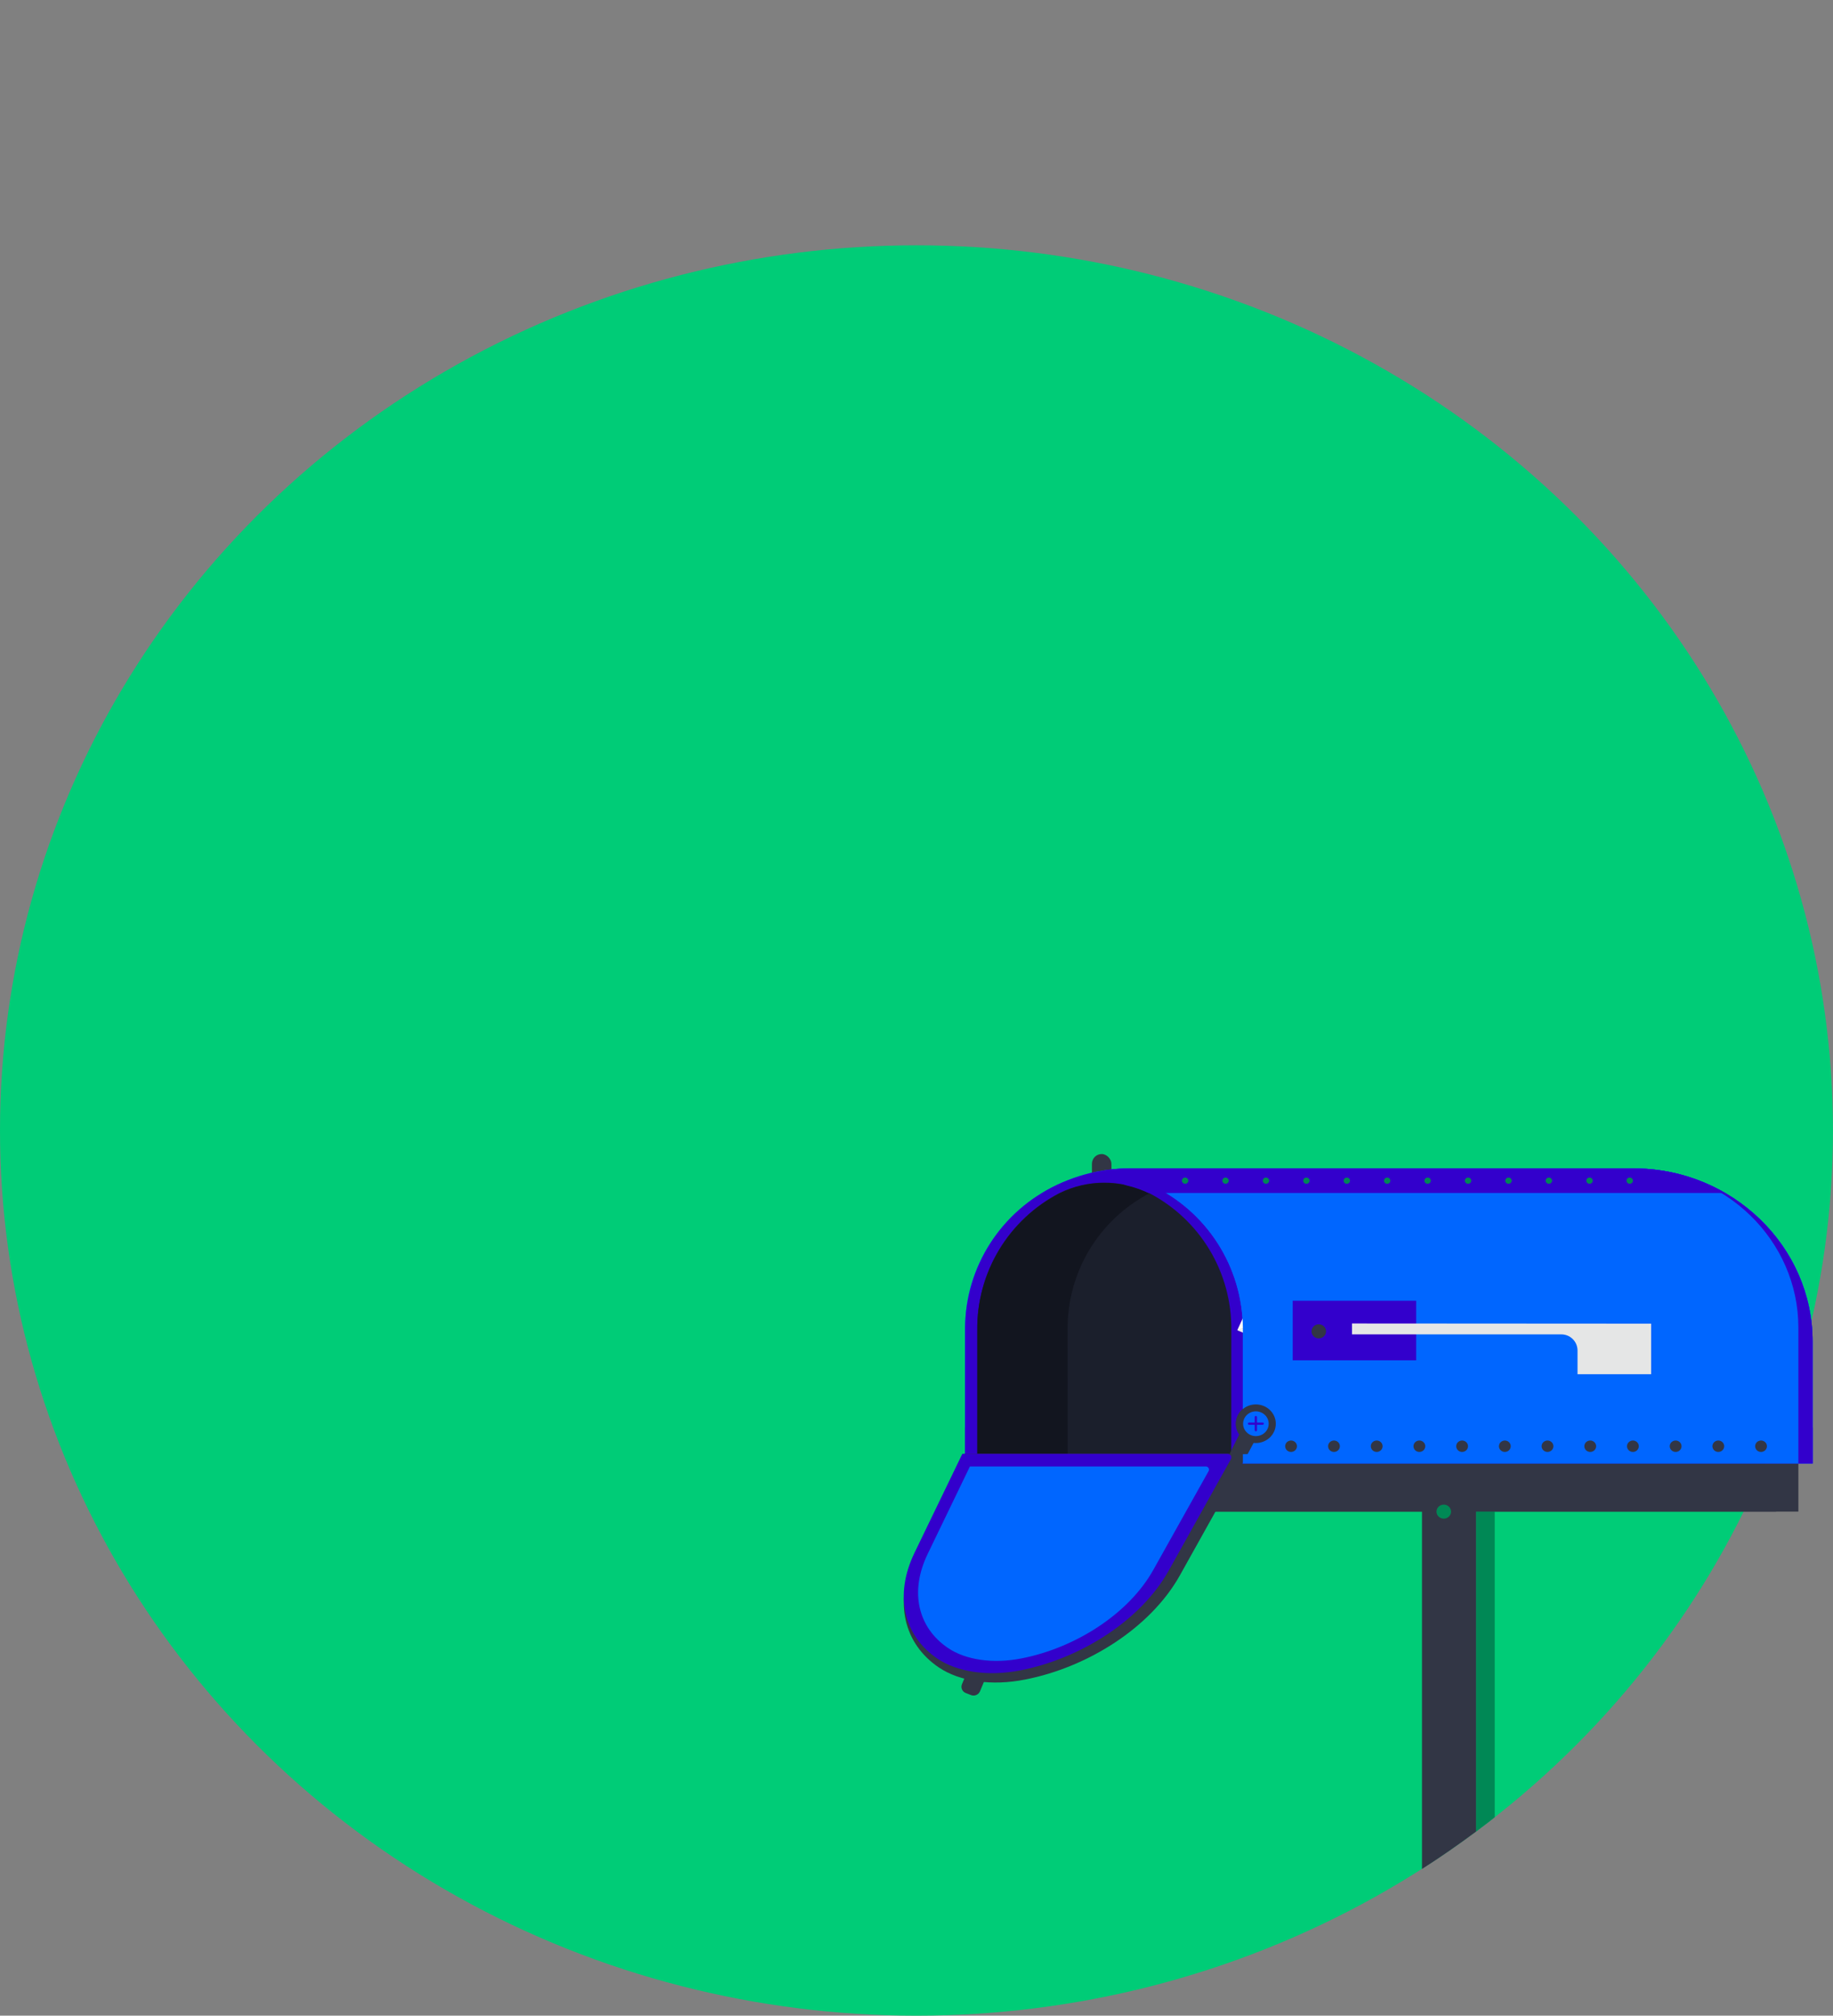 <?xml version="1.0" encoding="UTF-8" standalone="no"?>
<!-- Created with Keyshape -->
<svg xmlns="http://www.w3.org/2000/svg" xmlns:xlink="http://www.w3.org/1999/xlink" width="302.85" height="332.96" viewBox="0 0 302.85 332.96">
    <rect x="0" y="0" width="302.85" height="332.96" fill="#808080" stroke="none"/>
    <style>
@keyframes letter3_t { 0% { transform: translate(223.483px,215.71px) rotate(-360deg) scale(0.5,0.5) translate(-110.45px,-205.58px); } 12.5% { transform: translate(223.483px,215.71px) rotate(-360deg) scale(0.5,0.5) translate(-110.45px,-205.58px); } 20% { transform: translate(181.095px,211.911px) rotate(-360deg) scale(0.688,0.688) translate(-110.45px,-205.58px); } 32.5% { transform: translate(110.45px,205.58px) rotate(0deg) scale(1,1) translate(-110.45px,-205.58px); } 68.75% { transform: translate(110.45px,205.58px) rotate(0deg) scale(1,1) translate(-110.45px,-205.58px); } 81.25% { transform: translate(-42.428px,205.58px) rotate(0deg) scale(1,1) translate(-110.45px,-205.58px); } 100% { transform: translate(-42.428px,205.58px) rotate(0deg) scale(1,1) translate(-110.45px,-205.58px); } }
@keyframes a0_t { 0% { transform: translate(231.038px,221.57px); } 6.25% { transform: translate(231.038px,221.57px); } 8.75% { transform: translate(207.838px,221.944px); } 11.25% { transform: translate(184.641px,219.885px); } 16.25% { transform: translate(140.44px,206.655px); } 26.25% { transform: translate(80.03px,139.665px); } 62.5% { transform: translate(80.03px,139.665px); } 75% { transform: translate(-66.197px,139.665px); } 100% { transform: translate(-66.197px,139.665px); } }
@keyframes letter2_t { 0% { transform: rotate(-720deg) scale(0.5,0.5) translate(-80.03px,-139.665px); } 6.25% { transform: rotate(-720deg) scale(0.5,0.5) translate(-80.03px,-139.665px); } 13.75% { transform: rotate(-720deg) scale(0.688,0.688) translate(-80.03px,-139.665px); } 26.25% { transform: rotate(0deg) scale(1,1) translate(-80.03px,-139.665px); } 100% { transform: rotate(0deg) scale(1,1) translate(-80.03px,-139.665px); } }
@keyframes a1_t { 0% { transform: translate(229.723px,217.375px); } 1.25% { transform: translate(212.733px,218.267px); } 2.5% { transform: translate(195.748px,218.143px); } 5% { transform: translate(162.201px,213.845px); } 10% { transform: translate(108.376px,176.734px); } 15% { transform: translate(117.375px,112.391px); } 17.5% { transform: translate(139.593px,86.941px); } 18.75% { transform: translate(152.955px,76.49px); } 20% { transform: translate(167.407px,67.564px); } 56.25% { transform: translate(167.407px,67.564px); } 68.75% { transform: translate(-134.593px,67.564px); } 100% { transform: translate(-134.593px,67.564px); } }
@keyframes letter1_t { 0% { transform: rotate(-720deg) scale(0.3,0.3) translate(-169.525px,-65.38px); } 2.5% { transform: rotate(-720deg) scale(0.3,0.3) translate(-169.525px,-65.38px); } 5% { transform: rotate(-720deg) scale(0.4,0.4) translate(-169.525px,-65.38px); } 20% { transform: rotate(0deg) scale(1,1) translate(-169.525px,-65.38px); } 100% { transform: rotate(0deg) scale(1,1) translate(-169.525px,-65.38px); } }
    </style>
    <title>img-newsletter</title>
    <g id="background" data-name="Livello 2">
        <g id="Objects">
            <ellipse class="cls-1" rx="151.42" ry="146.22" fill="#0c7" transform="translate(0,0) translate(151.42,186.74)"/>
        </g>
    </g>
    <g id="box" data-name="Livello 2">
        <g id="Objects-5">
            <path class="cls-2" d="M160.42,280L159.56,279.66C159.423,279.608,159.298,279.529,159.192,279.428C159.086,279.328,159.001,279.207,158.942,279.072C158.884,278.938,158.852,278.794,158.85,278.647C158.848,278.501,158.875,278.356,158.93,278.22L160.67,274.05C160.73,273.914,160.816,273.791,160.922,273.687C161.029,273.583,161.154,273.501,161.292,273.444C161.43,273.388,161.577,273.359,161.726,273.358C161.874,273.357,162.022,273.385,162.16,273.44L163.02,273.78C163.157,273.832,163.282,273.911,163.388,274.012C163.494,274.112,163.579,274.233,163.638,274.368C163.696,274.502,163.728,274.646,163.73,274.793C163.732,274.939,163.705,275.084,163.65,275.22L161.91,279.39C161.85,279.526,161.764,279.649,161.658,279.753C161.551,279.857,161.426,279.939,161.288,279.996C161.15,280.052,161.003,280.081,160.854,280.082C160.706,280.083,160.558,280.055,160.42,280Z" fill="#323645"/>
            <rect class="cls-2" width="3.22" height="6.7" rx="1.61" ry="1.61" fill="#323645" transform="translate(0,0) translate(180.41,190.63)"/>
            <rect class="cls-2" width="114.74" height="7.95" fill="#323645" transform="translate(0,0) translate(182.39,241.75)"/>
            <path class="cls-3" d="M246.96,300.19L246.96,245.45L243.88,245.14L243.88,302.55L245.56,301.28L246.96,300.19Z" fill="#085"/>
            <rect class="cls-2" width="111.06" height="7.49" fill="#323645" transform="translate(0,0) translate(182.39,242.21)"/>
            <path class="cls-2" d="M234.94,245.95L234.94,308.73C238,306.78,240.94,304.73,243.88,302.55L243.88,245.95Z" fill="#323645"/>
            <path class="cls-4" d="M299.48,241.75L299.48,221.57C299.48,205.86,286.17,193,269.89,193L186.68,193C171.68,193,159.45,204.83,159.45,219.3L159.45,241.75Z" fill="#06f"/>
            <path class="cls-5" d="M285,197.06C283.859,196.399,282.676,195.813,281.459,195.307C280.241,194.8,278.992,194.375,277.718,194.032C276.445,193.69,275.15,193.432,273.843,193.259C272.536,193.086,271.219,193,269.9,193L186.68,193C185.411,192.999,184.144,193.084,182.887,193.257C181.63,193.429,180.386,193.688,179.164,194.03C177.943,194.373,176.746,194.799,175.583,195.306C174.42,195.813,173.293,196.399,172.21,197.06Z" fill="#30c"/>
            <rect class="cls-5" width="140.04" height="5.94" fill="#30c" transform="translate(0,0) translate(159.45,235.81)"/>
            <path class="cls-5" d="M269.9,193L269.9,193C284.9,193,297.13,204.83,297.13,219.3L297.13,241.75L299.48,241.75L299.48,221.57C299.48,205.86,286.17,193,269.9,193Z" fill="#30c"/>
            <path class="cls-5" d="M190.19,195.75C188.978,195.168,187.704,194.723,186.392,194.424C185.081,194.125,183.74,193.975,182.395,193.975C181.05,193.975,179.709,194.125,178.398,194.424C177.086,194.723,175.812,195.168,174.6,195.75C172.368,196.795,170.293,198.148,168.438,199.771C166.582,201.393,164.964,203.268,163.63,205.341C162.297,207.414,161.261,209.664,160.554,212.025C159.847,214.386,159.475,216.835,159.45,219.3L159.45,241.75L205.35,241.75L205.35,219.3C205.324,216.835,204.952,214.385,204.244,212.024C203.536,209.662,202.5,207.412,201.166,205.339C199.831,203.266,198.212,201.391,196.355,199.769C194.499,198.147,192.423,196.794,190.19,195.75Z" fill="#30c"/>
            <path class="cls-6" d="M203.44,219.72C203.467,217.397,203.173,215.081,202.565,212.839C201.957,210.596,201.042,208.449,199.845,206.458C198.648,204.466,197.181,202.65,195.486,201.062C193.791,199.473,191.884,198.126,189.82,197.06C188.676,196.501,187.473,196.074,186.232,195.787C184.992,195.5,183.723,195.355,182.45,195.355C181.177,195.355,179.908,195.5,178.668,195.787C177.427,196.074,176.224,196.501,175.08,197.06C173.016,198.126,171.109,199.473,169.414,201.062C167.719,202.65,166.252,204.466,165.055,206.458C163.858,208.449,162.943,210.596,162.335,212.839C161.727,215.081,161.433,217.397,161.46,219.72L161.46,241.17L162.06,241.75L203.43,241.75Z" fill="#1b1f2c"/>
            <path class="cls-7" d="M176.39,219.72C176.363,217.406,176.656,215.099,177.259,212.864C177.863,210.63,178.772,208.489,179.96,206.503C181.149,204.517,182.605,202.704,184.289,201.116C185.973,199.528,187.868,198.18,189.92,197.11L189.83,197.11C188.686,196.551,187.483,196.124,186.242,195.837C185.002,195.55,183.733,195.405,182.46,195.405C181.187,195.405,179.918,195.55,178.678,195.837C177.437,196.124,176.234,196.551,175.09,197.11C173.026,198.176,171.119,199.523,169.424,201.112C167.729,202.7,166.262,204.516,165.065,206.508C163.868,208.499,162.953,210.646,162.345,212.889C161.737,215.131,161.443,217.447,161.47,219.77L161.47,241.22L162.07,241.8L177,241.8L176.4,241.22Z" fill="#12151f"/>
            <rect class="cls-5" width="20.4" height="9.85" fill="#30c" transform="translate(0,0) translate(213.58,214.86)"/>
            <path class="cls-8" d="M223.38,218.62L223.38,220.42L257.93,220.42C258.28,220.415,258.627,220.478,258.953,220.607C259.278,220.736,259.575,220.927,259.826,221.17C260.078,221.413,260.279,221.704,260.419,222.024C260.558,222.345,260.633,222.69,260.64,223.04L260.64,227L272.8,227L272.8,218.65Z" fill="#e5e6e6"/>
            <ellipse class="cls-2" rx="1.2" ry="1.16" fill="#323645" transform="translate(0,0) translate(217.89,219.92)"/>
            <ellipse class="cls-3" rx="1.2" ry="1.16" fill="#085" transform="translate(0,0) translate(238.54,249.7)"/>
            <path class="cls-2" d="M214,238.23C214.09,238.316,214.161,238.419,214.21,238.533C214.259,238.648,214.284,238.771,214.284,238.895C214.284,239.019,214.259,239.142,214.21,239.257C214.161,239.371,214.09,239.474,214,239.56C213.908,239.648,213.8,239.717,213.682,239.765C213.563,239.812,213.437,239.836,213.31,239.836C213.183,239.836,213.057,239.812,212.938,239.765C212.82,239.717,212.712,239.648,212.62,239.56C212.53,239.474,212.459,239.371,212.41,239.257C212.361,239.142,212.336,239.019,212.336,238.895C212.336,238.771,212.361,238.648,212.41,238.533C212.459,238.419,212.53,238.316,212.62,238.23C212.712,238.142,212.82,238.073,212.938,238.025C213.057,237.978,213.183,237.954,213.31,237.954C213.437,237.954,213.563,237.978,213.682,238.025C213.8,238.073,213.908,238.142,214,238.23Z" fill="#323645"/>
            <path class="cls-2" d="M221.09,238.23C221.18,238.316,221.251,238.419,221.3,238.533C221.349,238.648,221.374,238.771,221.374,238.895C221.374,239.019,221.349,239.142,221.3,239.257C221.251,239.371,221.18,239.474,221.09,239.56C220.998,239.648,220.89,239.717,220.772,239.765C220.653,239.812,220.527,239.836,220.4,239.836C220.273,239.836,220.147,239.812,220.028,239.765C219.91,239.717,219.802,239.648,219.71,239.56C219.62,239.474,219.549,239.371,219.5,239.257C219.451,239.142,219.426,239.019,219.426,238.895C219.426,238.771,219.451,238.648,219.5,238.533C219.549,238.419,219.62,238.316,219.71,238.23C219.802,238.142,219.91,238.073,220.028,238.025C220.147,237.978,220.273,237.954,220.4,237.954C220.527,237.954,220.653,237.978,220.772,238.025C220.89,238.073,220.998,238.142,221.09,238.23Z" fill="#323645"/>
            <path class="cls-2" d="M228.15,238.23C228.24,238.316,228.311,238.419,228.36,238.533C228.409,238.648,228.434,238.771,228.434,238.895C228.434,239.019,228.409,239.142,228.36,239.257C228.311,239.371,228.24,239.474,228.15,239.56C228.058,239.648,227.95,239.717,227.832,239.765C227.713,239.812,227.587,239.836,227.46,239.836C227.333,239.836,227.207,239.812,227.088,239.765C226.97,239.717,226.862,239.648,226.77,239.56C226.68,239.474,226.609,239.371,226.56,239.257C226.511,239.142,226.486,239.019,226.486,238.895C226.486,238.771,226.511,238.648,226.56,238.533C226.609,238.419,226.68,238.316,226.77,238.23C226.862,238.142,226.97,238.073,227.088,238.025C227.207,237.978,227.333,237.954,227.46,237.954C227.587,237.954,227.713,237.978,227.832,238.025C227.95,238.073,228.058,238.142,228.15,238.23Z" fill="#323645"/>
            <path class="cls-2" d="M235.2,238.23C235.29,238.316,235.361,238.419,235.41,238.533C235.459,238.648,235.484,238.771,235.484,238.895C235.484,239.019,235.459,239.142,235.41,239.257C235.361,239.371,235.29,239.474,235.2,239.56C235.108,239.648,235,239.717,234.882,239.765C234.763,239.812,234.637,239.836,234.51,239.836C234.383,239.836,234.257,239.812,234.138,239.765C234.02,239.717,233.912,239.648,233.82,239.56C233.73,239.474,233.659,239.371,233.61,239.257C233.561,239.142,233.536,239.019,233.536,238.895C233.536,238.771,233.561,238.648,233.61,238.533C233.659,238.419,233.73,238.316,233.82,238.23C233.912,238.142,234.02,238.073,234.138,238.025C234.257,237.978,234.383,237.954,234.51,237.954C234.637,237.954,234.763,237.978,234.882,238.025C235,238.073,235.108,238.142,235.2,238.23Z" fill="#323645"/>
            <path class="cls-2" d="M242.26,238.23C242.35,238.316,242.421,238.419,242.47,238.533C242.519,238.648,242.544,238.771,242.544,238.895C242.544,239.019,242.519,239.142,242.47,239.257C242.421,239.371,242.35,239.474,242.26,239.56C242.168,239.648,242.06,239.717,241.942,239.765C241.823,239.812,241.697,239.836,241.57,239.836C241.443,239.836,241.317,239.812,241.198,239.765C241.08,239.717,240.972,239.648,240.88,239.56C240.79,239.474,240.719,239.371,240.67,239.257C240.621,239.142,240.596,239.019,240.596,238.895C240.596,238.771,240.621,238.648,240.67,238.533C240.719,238.419,240.79,238.316,240.88,238.23C240.972,238.142,241.08,238.073,241.198,238.025C241.317,237.978,241.443,237.954,241.57,237.954C241.697,237.954,241.823,237.978,241.942,238.025C242.06,238.073,242.168,238.142,242.26,238.23Z" fill="#323645"/>
            <path class="cls-2" d="M249.32,238.23C249.41,238.316,249.481,238.419,249.53,238.533C249.579,238.648,249.604,238.771,249.604,238.895C249.604,239.019,249.579,239.142,249.53,239.257C249.481,239.371,249.41,239.474,249.32,239.56C249.228,239.648,249.12,239.717,249.002,239.765C248.883,239.812,248.757,239.836,248.63,239.836C248.503,239.836,248.377,239.812,248.258,239.765C248.14,239.717,248.032,239.648,247.94,239.56C247.85,239.474,247.779,239.371,247.73,239.257C247.681,239.142,247.656,239.019,247.656,238.895C247.656,238.771,247.681,238.648,247.73,238.533C247.779,238.419,247.85,238.316,247.94,238.23C248.032,238.142,248.14,238.073,248.258,238.025C248.377,237.978,248.503,237.954,248.63,237.954C248.757,237.954,248.883,237.978,249.002,238.025C249.12,238.073,249.228,238.142,249.32,238.23Z" fill="#323645"/>
            <path class="cls-2" d="M256.37,238.23C256.46,238.316,256.531,238.419,256.58,238.533C256.629,238.648,256.654,238.771,256.654,238.895C256.654,239.019,256.629,239.142,256.58,239.257C256.531,239.371,256.46,239.474,256.37,239.56C256.278,239.648,256.17,239.717,256.052,239.765C255.933,239.812,255.807,239.836,255.68,239.836C255.553,239.836,255.427,239.812,255.308,239.765C255.19,239.717,255.082,239.648,254.99,239.56C254.9,239.474,254.829,239.371,254.78,239.257C254.731,239.142,254.706,239.019,254.706,238.895C254.706,238.771,254.731,238.648,254.78,238.533C254.829,238.419,254.9,238.316,254.99,238.23C255.082,238.142,255.19,238.073,255.308,238.025C255.427,237.978,255.553,237.954,255.68,237.954C255.807,237.954,255.933,237.978,256.052,238.025C256.17,238.073,256.278,238.142,256.37,238.23Z" fill="#323645"/>
            <path class="cls-2" d="M263.43,238.23C263.52,238.316,263.591,238.419,263.64,238.533C263.689,238.648,263.714,238.771,263.714,238.895C263.714,239.019,263.689,239.142,263.64,239.257C263.591,239.371,263.52,239.474,263.43,239.56C263.338,239.648,263.23,239.717,263.112,239.765C262.993,239.812,262.867,239.836,262.74,239.836C262.613,239.836,262.487,239.812,262.368,239.765C262.25,239.717,262.142,239.648,262.05,239.56C261.96,239.474,261.889,239.371,261.84,239.257C261.791,239.142,261.766,239.019,261.766,238.895C261.766,238.771,261.791,238.648,261.84,238.533C261.889,238.419,261.96,238.316,262.05,238.23C262.142,238.142,262.25,238.073,262.368,238.025C262.487,237.978,262.613,237.954,262.74,237.954C262.867,237.954,262.993,237.978,263.112,238.025C263.23,238.073,263.338,238.142,263.43,238.23Z" fill="#323645"/>
            <path class="cls-2" d="M270.48,238.23C270.57,238.316,270.641,238.419,270.69,238.533C270.739,238.648,270.764,238.771,270.764,238.895C270.764,239.019,270.739,239.142,270.69,239.257C270.641,239.371,270.57,239.474,270.48,239.56C270.388,239.648,270.28,239.717,270.162,239.765C270.043,239.812,269.917,239.836,269.79,239.836C269.663,239.836,269.537,239.812,269.418,239.765C269.3,239.717,269.192,239.648,269.1,239.56C269.01,239.474,268.939,239.371,268.89,239.257C268.841,239.142,268.816,239.019,268.816,238.895C268.816,238.771,268.841,238.648,268.89,238.533C268.939,238.419,269.01,238.316,269.1,238.23C269.192,238.142,269.3,238.073,269.418,238.025C269.537,237.978,269.663,237.954,269.79,237.954C269.917,237.954,270.043,237.978,270.162,238.025C270.28,238.073,270.388,238.142,270.48,238.23Z" fill="#323645"/>
            <path class="cls-2" d="M277.54,238.23C277.63,238.316,277.701,238.419,277.75,238.533C277.799,238.648,277.824,238.771,277.824,238.895C277.824,239.019,277.799,239.142,277.75,239.257C277.701,239.371,277.63,239.474,277.54,239.56C277.448,239.648,277.34,239.717,277.222,239.765C277.103,239.812,276.977,239.836,276.85,239.836C276.723,239.836,276.597,239.812,276.478,239.765C276.36,239.717,276.252,239.648,276.16,239.56C276.07,239.474,275.999,239.371,275.95,239.257C275.901,239.142,275.876,239.019,275.876,238.895C275.876,238.771,275.901,238.648,275.95,238.533C275.999,238.419,276.07,238.316,276.16,238.23C276.252,238.142,276.36,238.073,276.478,238.025C276.597,237.978,276.723,237.954,276.85,237.954C276.977,237.954,277.103,237.978,277.222,238.025C277.34,238.073,277.448,238.142,277.54,238.23Z" fill="#323645"/>
            <path class="cls-2" d="M284.59,238.23C284.68,238.316,284.751,238.419,284.8,238.533C284.849,238.648,284.874,238.771,284.874,238.895C284.874,239.019,284.849,239.142,284.8,239.257C284.751,239.371,284.68,239.474,284.59,239.56C284.498,239.648,284.39,239.717,284.272,239.765C284.153,239.812,284.027,239.836,283.9,239.836C283.773,239.836,283.647,239.812,283.528,239.765C283.41,239.717,283.302,239.648,283.21,239.56C283.12,239.474,283.049,239.371,283,239.257C282.951,239.142,282.926,239.019,282.926,238.895C282.926,238.771,282.951,238.648,283,238.533C283.049,238.419,283.12,238.316,283.21,238.23C283.302,238.142,283.41,238.073,283.528,238.025C283.647,237.978,283.773,237.954,283.9,237.954C284.027,237.954,284.153,237.978,284.272,238.025C284.39,238.073,284.498,238.142,284.59,238.23Z" fill="#323645"/>
            <path class="cls-2" d="M291.65,238.23C291.74,238.316,291.811,238.419,291.86,238.533C291.909,238.648,291.934,238.771,291.934,238.895C291.934,239.019,291.909,239.142,291.86,239.257C291.811,239.371,291.74,239.474,291.65,239.56C291.558,239.648,291.45,239.717,291.332,239.765C291.213,239.812,291.087,239.836,290.96,239.836C290.833,239.836,290.707,239.812,290.588,239.765C290.47,239.717,290.362,239.648,290.27,239.56C290.18,239.474,290.109,239.371,290.06,239.257C290.011,239.142,289.986,239.019,289.986,238.895C289.986,238.771,290.011,238.648,290.06,238.533C290.109,238.419,290.18,238.316,290.27,238.23C290.362,238.142,290.47,238.073,290.588,238.025C290.707,237.978,290.833,237.954,290.96,237.954C291.087,237.954,291.213,237.978,291.332,238.025C291.45,238.073,291.558,238.142,291.65,238.23Z" fill="#323645"/>
            <path class="cls-3" d="M196.18,194.67C196.228,194.717,196.267,194.773,196.293,194.834C196.319,194.896,196.333,194.963,196.333,195.03C196.333,195.097,196.319,195.164,196.293,195.226C196.267,195.287,196.228,195.343,196.18,195.39C196.13,195.438,196.071,195.476,196.007,195.502C195.943,195.528,195.874,195.541,195.805,195.541C195.736,195.541,195.667,195.528,195.603,195.502C195.539,195.476,195.48,195.438,195.43,195.39C195.382,195.343,195.343,195.287,195.317,195.226C195.291,195.164,195.277,195.097,195.277,195.03C195.277,194.963,195.291,194.896,195.317,194.834C195.343,194.773,195.382,194.717,195.43,194.67C195.48,194.622,195.539,194.584,195.603,194.558C195.667,194.532,195.736,194.519,195.805,194.519C195.874,194.519,195.943,194.532,196.007,194.558C196.071,194.584,196.13,194.622,196.18,194.67Z" fill="#085"/>
            <path class="cls-3" d="M202.86,194.67C202.908,194.717,202.947,194.773,202.973,194.834C202.999,194.896,203.013,194.963,203.013,195.03C203.013,195.097,202.999,195.164,202.973,195.226C202.947,195.287,202.908,195.343,202.86,195.39C202.81,195.438,202.751,195.476,202.687,195.502C202.623,195.528,202.554,195.541,202.485,195.541C202.416,195.541,202.347,195.528,202.283,195.502C202.219,195.476,202.16,195.438,202.11,195.39C202.062,195.343,202.023,195.287,201.997,195.226C201.971,195.164,201.957,195.097,201.957,195.03C201.957,194.963,201.971,194.896,201.997,194.834C202.023,194.773,202.062,194.717,202.11,194.67C202.16,194.622,202.219,194.584,202.283,194.558C202.347,194.532,202.416,194.519,202.485,194.519C202.554,194.519,202.623,194.532,202.687,194.558C202.751,194.584,202.81,194.622,202.86,194.67Z" fill="#085"/>
            <path class="cls-3" d="M209.54,194.67C209.588,194.717,209.627,194.773,209.653,194.834C209.679,194.896,209.693,194.963,209.693,195.03C209.693,195.097,209.679,195.164,209.653,195.226C209.627,195.287,209.588,195.343,209.54,195.39C209.49,195.438,209.431,195.476,209.367,195.502C209.303,195.528,209.234,195.541,209.165,195.541C209.096,195.541,209.027,195.528,208.963,195.502C208.899,195.476,208.84,195.438,208.79,195.39C208.742,195.343,208.703,195.287,208.677,195.226C208.651,195.164,208.637,195.097,208.637,195.03C208.637,194.963,208.651,194.896,208.677,194.834C208.703,194.773,208.742,194.717,208.79,194.67C208.84,194.622,208.899,194.584,208.963,194.558C209.027,194.532,209.096,194.519,209.165,194.519C209.234,194.519,209.303,194.532,209.367,194.558C209.431,194.584,209.49,194.622,209.54,194.67Z" fill="#085"/>
            <path class="cls-3" d="M216.22,194.67C216.268,194.717,216.307,194.773,216.333,194.834C216.359,194.896,216.373,194.963,216.373,195.03C216.373,195.097,216.359,195.164,216.333,195.226C216.307,195.287,216.268,195.343,216.22,195.39C216.17,195.438,216.111,195.476,216.047,195.502C215.983,195.528,215.914,195.541,215.845,195.541C215.776,195.541,215.707,195.528,215.643,195.502C215.579,195.476,215.52,195.438,215.47,195.39C215.422,195.343,215.383,195.287,215.357,195.226C215.331,195.164,215.317,195.097,215.317,195.03C215.317,194.963,215.331,194.896,215.357,194.834C215.383,194.773,215.422,194.717,215.47,194.67C215.52,194.622,215.579,194.584,215.643,194.558C215.707,194.532,215.776,194.519,215.845,194.519C215.914,194.519,215.983,194.532,216.047,194.558C216.111,194.584,216.17,194.622,216.22,194.67Z" fill="#085"/>
            <path class="cls-3" d="M222.9,194.67C222.948,194.717,222.987,194.773,223.013,194.834C223.039,194.896,223.053,194.963,223.053,195.03C223.053,195.097,223.039,195.164,223.013,195.226C222.987,195.287,222.948,195.343,222.9,195.39C222.85,195.438,222.791,195.476,222.727,195.502C222.663,195.528,222.594,195.541,222.525,195.541C222.456,195.541,222.387,195.528,222.323,195.502C222.259,195.476,222.2,195.438,222.15,195.39C222.102,195.343,222.063,195.287,222.037,195.226C222.011,195.164,221.997,195.097,221.997,195.03C221.997,194.963,222.011,194.896,222.037,194.834C222.063,194.773,222.102,194.717,222.15,194.67C222.2,194.622,222.259,194.584,222.323,194.558C222.387,194.532,222.456,194.519,222.525,194.519C222.594,194.519,222.663,194.532,222.727,194.558C222.791,194.584,222.85,194.622,222.9,194.67Z" fill="#085"/>
            <path class="cls-3" d="M229.57,194.67C229.618,194.717,229.657,194.773,229.683,194.834C229.709,194.896,229.723,194.963,229.723,195.03C229.723,195.097,229.709,195.164,229.683,195.226C229.657,195.287,229.618,195.343,229.57,195.39C229.52,195.438,229.461,195.476,229.397,195.502C229.333,195.528,229.264,195.541,229.195,195.541C229.126,195.541,229.057,195.528,228.993,195.502C228.929,195.476,228.87,195.438,228.82,195.39C228.772,195.343,228.733,195.287,228.707,195.226C228.681,195.164,228.667,195.097,228.667,195.03C228.667,194.963,228.681,194.896,228.707,194.834C228.733,194.773,228.772,194.717,228.82,194.67C228.87,194.622,228.929,194.584,228.993,194.558C229.057,194.532,229.126,194.519,229.195,194.519C229.264,194.519,229.333,194.532,229.397,194.558C229.461,194.584,229.52,194.622,229.57,194.67Z" fill="#085"/>
            <path class="cls-3" d="M236.25,194.67C236.298,194.717,236.337,194.773,236.363,194.834C236.389,194.896,236.403,194.963,236.403,195.03C236.403,195.097,236.389,195.164,236.363,195.226C236.337,195.287,236.298,195.343,236.25,195.39C236.2,195.438,236.141,195.476,236.077,195.502C236.013,195.528,235.944,195.541,235.875,195.541C235.806,195.541,235.737,195.528,235.673,195.502C235.609,195.476,235.55,195.438,235.5,195.39C235.452,195.343,235.413,195.287,235.387,195.226C235.361,195.164,235.347,195.097,235.347,195.03C235.347,194.963,235.361,194.896,235.387,194.834C235.413,194.773,235.452,194.717,235.5,194.67C235.55,194.622,235.609,194.584,235.673,194.558C235.737,194.532,235.806,194.519,235.875,194.519C235.944,194.519,236.013,194.532,236.077,194.558C236.141,194.584,236.2,194.622,236.25,194.67Z" fill="#085"/>
            <path class="cls-3" d="M242.93,194.67C242.978,194.717,243.017,194.773,243.043,194.834C243.069,194.896,243.083,194.963,243.083,195.03C243.083,195.097,243.069,195.164,243.043,195.226C243.017,195.287,242.978,195.343,242.93,195.39C242.88,195.438,242.821,195.476,242.757,195.502C242.693,195.528,242.624,195.541,242.555,195.541C242.486,195.541,242.417,195.528,242.353,195.502C242.289,195.476,242.23,195.438,242.18,195.39C242.132,195.343,242.093,195.287,242.067,195.226C242.041,195.164,242.027,195.097,242.027,195.03C242.027,194.963,242.041,194.896,242.067,194.834C242.093,194.773,242.132,194.717,242.18,194.67C242.23,194.622,242.289,194.584,242.353,194.558C242.417,194.532,242.486,194.519,242.555,194.519C242.624,194.519,242.693,194.532,242.757,194.558C242.821,194.584,242.88,194.622,242.93,194.67Z" fill="#085"/>
            <path class="cls-3" d="M249.61,194.67C249.658,194.717,249.697,194.773,249.723,194.834C249.749,194.896,249.763,194.963,249.763,195.03C249.763,195.097,249.749,195.164,249.723,195.226C249.697,195.287,249.658,195.343,249.61,195.39C249.56,195.438,249.501,195.476,249.437,195.502C249.373,195.528,249.304,195.541,249.235,195.541C249.166,195.541,249.097,195.528,249.033,195.502C248.969,195.476,248.91,195.438,248.86,195.39C248.812,195.343,248.773,195.287,248.747,195.226C248.721,195.164,248.707,195.097,248.707,195.03C248.707,194.963,248.721,194.896,248.747,194.834C248.773,194.773,248.812,194.717,248.86,194.67C248.91,194.622,248.969,194.584,249.033,194.558C249.097,194.532,249.166,194.519,249.235,194.519C249.304,194.519,249.373,194.532,249.437,194.558C249.501,194.584,249.56,194.622,249.61,194.67Z" fill="#085"/>
            <path class="cls-3" d="M256.28,194.67C256.328,194.717,256.367,194.773,256.393,194.834C256.419,194.896,256.433,194.963,256.433,195.03C256.433,195.097,256.419,195.164,256.393,195.226C256.367,195.287,256.328,195.343,256.28,195.39C256.23,195.438,256.171,195.476,256.107,195.502C256.043,195.528,255.974,195.541,255.905,195.541C255.836,195.541,255.767,195.528,255.703,195.502C255.639,195.476,255.58,195.438,255.53,195.39C255.482,195.343,255.443,195.287,255.417,195.226C255.391,195.164,255.377,195.097,255.377,195.03C255.377,194.963,255.391,194.896,255.417,194.834C255.443,194.773,255.482,194.717,255.53,194.67C255.58,194.622,255.639,194.584,255.703,194.558C255.767,194.532,255.836,194.519,255.905,194.519C255.974,194.519,256.043,194.532,256.107,194.558C256.171,194.584,256.23,194.622,256.28,194.67Z" fill="#085"/>
            <path class="cls-3" d="M263,194.67C263.048,194.717,263.087,194.773,263.113,194.834C263.139,194.896,263.153,194.963,263.153,195.03C263.153,195.097,263.139,195.164,263.113,195.226C263.087,195.287,263.048,195.343,263,195.39C262.95,195.438,262.891,195.476,262.827,195.502C262.763,195.528,262.694,195.541,262.625,195.541C262.556,195.541,262.487,195.528,262.423,195.502C262.359,195.476,262.3,195.438,262.25,195.39C262.202,195.343,262.163,195.287,262.137,195.226C262.111,195.164,262.097,195.097,262.097,195.03C262.097,194.963,262.111,194.896,262.137,194.834C262.163,194.773,262.202,194.717,262.25,194.67C262.3,194.622,262.359,194.584,262.423,194.558C262.487,194.532,262.556,194.519,262.625,194.519C262.694,194.519,262.763,194.532,262.827,194.558C262.891,194.584,262.95,194.622,263,194.67Z" fill="#085"/>
            <path class="cls-3" d="M269.64,194.67C269.688,194.717,269.727,194.773,269.753,194.834C269.779,194.896,269.793,194.963,269.793,195.03C269.793,195.097,269.779,195.164,269.753,195.226C269.727,195.287,269.688,195.343,269.64,195.39C269.59,195.438,269.531,195.476,269.467,195.502C269.403,195.528,269.334,195.541,269.265,195.541C269.196,195.541,269.127,195.528,269.063,195.502C268.999,195.476,268.94,195.438,268.89,195.39C268.842,195.343,268.803,195.287,268.777,195.226C268.751,195.164,268.737,195.097,268.737,195.03C268.737,194.963,268.751,194.896,268.777,194.834C268.803,194.773,268.842,194.717,268.89,194.67C268.94,194.622,268.999,194.584,269.063,194.558C269.127,194.532,269.196,194.519,269.265,194.519C269.334,194.519,269.403,194.532,269.467,194.558C269.531,194.584,269.59,194.622,269.64,194.67Z" fill="#085"/>
            <path class="cls-2" d="M151.18,257.2C147.6,264.63,149.36,271.54,155.1,275.43C158.52,277.75,163.85,278.55,169.4,277.43C179.65,275.43,190.09,268.91,194.95,260.21L206.15,240.15L159.38,240.15Z" fill="#323645"/>
            <path class="cls-5" d="M151.1,256.49C147.66,263.61,149.36,270.24,154.86,273.97C158.14,276.2,163.26,276.97,168.59,275.92C178.43,274,188.45,267.75,193.11,259.42L203.39,241C203.436,240.907,203.457,240.803,203.45,240.7C203.443,240.596,203.409,240.496,203.351,240.41C203.293,240.324,203.214,240.254,203.12,240.209C203.027,240.163,202.924,240.143,202.82,240.15L159,240.15Z" fill="#30c"/>
            <path class="cls-4" d="M153.27,256.69C150.22,263.01,151.72,268.9,156.61,272.21C159.53,274.21,164.07,274.87,168.8,273.94C177.54,272.23,186.44,266.69,190.57,259.29L199.69,243C199.734,242.917,199.754,242.824,199.749,242.73C199.744,242.636,199.714,242.546,199.662,242.468C199.609,242.39,199.537,242.328,199.452,242.288C199.367,242.247,199.273,242.231,199.18,242.24L160.25,242.24Z" fill="#06f"/>
            <ellipse class="cls-2" rx="3.3" ry="3.19" fill="#323645" transform="translate(0,0) translate(207.49,235.18)"/>
            <path class="cls-2" d="M203.13,240.26L204.9,236.68L208.01,236.68L206.14,240.19L203.13,240.26Z" fill="#323645"/>
            <path class="cls-4" d="M209,233.74C209.194,233.927,209.348,234.15,209.453,234.398C209.558,234.645,209.612,234.911,209.612,235.18C209.612,235.449,209.558,235.715,209.453,235.962C209.348,236.21,209.194,236.433,209,236.62C208.801,236.813,208.566,236.965,208.309,237.069C208.052,237.172,207.777,237.226,207.5,237.226C207.223,237.226,206.948,237.172,206.691,237.069C206.434,236.965,206.199,236.813,206,236.62C205.806,236.433,205.652,236.21,205.547,235.962C205.442,235.715,205.388,235.449,205.388,235.18C205.388,234.911,205.442,234.645,205.547,234.398C205.652,234.15,205.806,233.927,206,233.74C206.199,233.547,206.434,233.395,206.691,233.291C206.948,233.188,207.223,233.134,207.5,233.134C207.777,233.134,208.052,233.188,208.309,233.291C208.566,233.395,208.801,233.547,209,233.74Z" fill="#06f"/>
            <rect class="cls-5" width="0.37" height="2.54" rx="0.19" ry="0.19" fill="#30c" transform="translate(0,0) translate(207.31,233.89)"/>
            <path fill="#30c" d="M0,0.18C0,0.081,0.081,0,0.18,0L0.18,0C0.279,0,0.36,0.081,0.36,0.18L0.36,2.45C0.36,2.549,0.279,2.63,0.18,2.63L0.18,2.63C0.081,2.63,0,2.549,0,2.45" transform="translate(442.66,27.67) rotate(90) translate(207.32,233.85)"/>
        </g>
    </g>
    <g id="letter3" data-name="Livello 2" transform="translate(223.483,215.71) rotate(-360) scale(0.5,0.5) translate(-110.45,-205.58)" style="animation: 8s linear infinite both letter3_t;">
        <g id="Objects-4">
            <path class="cls-9" d="M143.19,228.29L74.98,235.01L82.46,176.15L145.92,198.02L143.19,228.29Z" fill="#fcfcfc"/>
            <path class="cls-10" d="M123.5,194.35L74.98,235.01L143.19,228.29L123.5,194.35Z" fill="#efefef"/>
            <path class="cls-11" d="M145.45,197.85L82.46,176.15L121.2,218.85L145.45,197.85Z" opacity="0.2" fill="#070707"/>
            <path class="cls-8" d="M145.45,197.85L82.46,176.15L121.39,214.91L145.45,197.85Z" fill="#e5e6e6"/>
            <path class="cls-11" d="M110.41,206.96L74.98,235.01L109.56,206.02L110.41,206.96Z" opacity="0.2" fill="#070707"/>
            <path class="cls-11" d="M131.5,209.9L143.19,228.29L132.15,209.35L131.5,209.9Z" opacity="0.2" fill="#070707"/>
        </g>
    </g>
    <g transform="translate(231.038,221.57)" style="animation: 8s linear infinite both a0_t;">
        <g id="letter2" data-name="Livello 2" transform="translate(0,0) rotate(-720) scale(0.5,0.5) translate(-80.03,-139.665)" style="animation: 8s linear infinite both letter2_t;">
            <g id="Objects-3">
                <path class="cls-9" d="M132.67,164.04L34.33,173.48L27.39,105.85L128.04,115.28L132.67,164.04Z" fill="#fcfcfc"/>
                <path class="cls-10" d="M85.75,116.94L34.33,173.48L132.67,164.04L85.75,116.94Z" fill="#efefef"/>
                <path class="cls-11" d="M127,115.19L27.39,105.85L89.52,151.74L127,115.19Z" opacity="0.2" fill="#070707"/>
                <path class="cls-8" d="M127,115.19L27.39,105.85L88.63,146.25L127,115.19Z" fill="#e5e6e6"/>
                <path class="cls-11" d="M69.79,137.17L34.33,173.48L68.33,136.09L69.79,137.17Z" opacity="0.2" fill="#070707"/>
                <path class="cls-11" d="M104.14,137.43L132.67,164.04L105.12,136.49L104.14,137.43Z" opacity="0.2" fill="#070707"/>
            </g>
        </g>
    </g>
    <g transform="translate(229.723,217.375)" style="animation: 8s linear infinite both a1_t;">
        <g id="letter1" data-name="Livello 2" transform="translate(0,0) rotate(-720) scale(0.3,0.3) translate(-169.525,-65.38)" style="animation: 8s linear infinite both letter1_t;">
            <g id="Objects-2">
                <path class="cls-9" d="M220.38,130.76L85.23,73.19L118.67,0L253.82,57.58L220.38,130.76Z" fill="#fcfcfc"/>
                <path class="cls-10" d="M181.95,35.66L85.23,73.19L220.38,130.76L181.95,35.66Z" fill="#efefef"/>
                <path class="cls-11" d="M251.89,56.75L118.67,0L161.97,80.7L251.89,56.75Z" opacity="0.2" fill="#070707"/>
                <path class="cls-8" d="M251.89,56.75L118.67,0L164.72,73.37L251.89,56.75Z" fill="#e5e6e6"/>
                <path class="cls-11" d="M146.48,51.83L85.23,73.19L145.41,49.83L146.48,51.83Z" opacity="0.2" fill="#070707"/>
                <path class="cls-11" d="M194.04,72.09L220.38,130.76L196.3,71.51L194.04,72.09Z" opacity="0.2" fill="#070707"/>
                <path class="cls-5" d="M185,57.13C184.375,57.417,183.735,57.669,183.083,57.885C182.431,58.102,181.767,58.282,181.094,58.424C180.422,58.567,179.742,58.673,179.058,58.741C178.374,58.808,177.687,58.838,177,58.83C170.48,58.83,165.53,54.98,165.53,47.83C165.53,41.05,169.94,36.27,177,36.27C183.71,36.27,188.32,40.68,188.32,46.94C188.32,50.72,186.32,53.35,182.95,53.35C182.575,53.386,182.196,53.36,181.829,53.273C181.461,53.187,181.111,53.041,180.791,52.842C180.47,52.643,180.185,52.393,179.945,52.102C179.705,51.811,179.514,51.483,179.38,51.13C179.172,51.393,178.936,51.632,178.675,51.842C178.414,52.052,178.13,52.232,177.829,52.379C177.528,52.525,177.211,52.638,176.885,52.714C176.559,52.79,176.225,52.829,175.89,52.83C173.17,52.83,171.06,50.31,171.06,47.16C171.033,46.442,171.149,45.726,171.402,45.053C171.654,44.38,172.037,43.764,172.529,43.24C173.021,42.716,173.612,42.296,174.268,42.002C174.924,41.709,175.632,41.548,176.35,41.53C177,41.53,178.65,41.72,178.88,41.72L180.57,41.72L180.57,49.39C180.585,49.694,180.657,49.993,180.783,50.27C180.909,50.548,181.086,50.799,181.305,51.011C181.524,51.222,181.781,51.391,182.063,51.507C182.344,51.623,182.645,51.685,182.95,51.69C185.17,51.69,186.29,49.47,186.29,46.91C186.29,41.76,182.57,38.02,177.05,38.02C171.18,38.02,167.61,42.13,167.61,47.72C167.61,53.5,171.18,57.02,177.39,57.02C177.999,57.031,178.608,57.005,179.214,56.943C179.82,56.88,180.421,56.782,181.015,56.648C181.609,56.515,182.195,56.346,182.769,56.142C183.343,55.938,183.904,55.7,184.45,55.43ZM178.67,43.61C178.489,43.581,178.307,43.556,178.125,43.534C177.943,43.512,177.761,43.493,177.578,43.477C177.396,43.461,177.213,43.449,177.03,43.439C176.847,43.429,176.663,43.423,176.48,43.42C176,43.407,175.523,43.495,175.079,43.68C174.636,43.864,174.236,44.14,173.907,44.489C173.577,44.838,173.325,45.253,173.167,45.706C173.009,46.16,172.949,46.642,172.99,47.12C172.99,48.64,173.64,51.01,175.83,51.01C176.11,51.002,176.388,50.953,176.654,50.866C176.921,50.778,177.173,50.652,177.404,50.492C177.634,50.333,177.84,50.14,178.016,49.922C178.191,49.703,178.334,49.46,178.44,49.2C178.468,49.155,178.494,49.109,178.518,49.061C178.542,49.014,178.564,48.965,178.583,48.916C178.603,48.867,178.619,48.816,178.634,48.765C178.648,48.714,178.66,48.662,178.67,48.61Z" fill="#30c"/>
            </g>
        </g>
    </g>
    <g>
        <path class="cls-4" d="M299.48,221.57L299.48,241.75L205.35,241.75L205.35,219.3C205.324,216.835,204.952,214.385,204.244,212.024C203.536,209.662,202.5,207.412,201.166,205.339C199.831,203.266,198.212,201.391,196.355,199.769C194.499,198.147,192.423,196.794,190.19,195.75C188.978,195.168,187.704,194.723,186.392,194.424C185.081,194.125,182.062,193,186.68,193L269.89,193C286.17,193,299.48,205.86,299.48,221.57Z" fill="#06f" fill-rule="evenodd"/>
        <path class="cls-5" d="M281.459,195.307C282.676,195.813,283.859,196.399,285,197.06L189.727,197.06C188.614,196.525,187.446,196.115,186.242,195.837C185.002,195.55,181.63,193.429,182.887,193.257C184.144,193.084,185.411,192.999,186.68,193L269.9,193C271.219,193,272.536,193.086,273.843,193.259C275.15,193.432,276.445,193.69,277.718,194.032C278.992,194.375,280.241,194.8,281.459,195.307Z" fill="#30c" fill-rule="evenodd"/>
        <path class="cls-5" d="M269.9,193L269.9,193C284.9,193,297.13,204.83,297.13,219.3L297.13,241.75L299.48,241.75L299.48,221.57C299.48,205.86,286.17,193,269.9,193Z" fill="#30c"/>
        <rect class="cls-5" width="20.4" height="9.85" fill="#30c" transform="translate(0,0) translate(213.58,214.86)"/>
        <path class="cls-8" d="M223.38,218.62L223.38,220.42L257.93,220.42C258.28,220.415,258.627,220.478,258.953,220.607C259.278,220.736,259.575,220.927,259.826,221.17C260.078,221.413,260.279,221.704,260.419,222.024C260.558,222.345,260.633,222.69,260.64,223.04L260.64,227L272.8,227L272.8,218.65Z" fill="#e5e6e6"/>
        <ellipse class="cls-2" rx="1.2" ry="1.16" fill="#323645" transform="translate(0,0) translate(217.89,219.92)"/>
        <path class="cls-2" d="M214,238.23C214.09,238.316,214.161,238.419,214.21,238.533C214.259,238.648,214.284,238.771,214.284,238.895C214.284,239.019,214.259,239.142,214.21,239.257C214.161,239.371,214.09,239.474,214,239.56C213.908,239.648,213.8,239.717,213.682,239.765C213.563,239.812,213.437,239.836,213.31,239.836C213.183,239.836,213.057,239.812,212.938,239.765C212.82,239.717,212.712,239.648,212.62,239.56C212.53,239.474,212.459,239.371,212.41,239.257C212.361,239.142,212.336,239.019,212.336,238.895C212.336,238.771,212.361,238.648,212.41,238.533C212.459,238.419,212.53,238.316,212.62,238.23C212.712,238.142,212.82,238.073,212.938,238.025C213.057,237.978,213.183,237.954,213.31,237.954C213.437,237.954,213.563,237.978,213.682,238.025C213.8,238.073,213.908,238.142,214,238.23Z" fill="#323645"/>
        <path class="cls-2" d="M221.09,238.23C221.18,238.316,221.251,238.419,221.3,238.533C221.349,238.648,221.374,238.771,221.374,238.895C221.374,239.019,221.349,239.142,221.3,239.257C221.251,239.371,221.18,239.474,221.09,239.56C220.998,239.648,220.89,239.717,220.772,239.765C220.653,239.812,220.527,239.836,220.4,239.836C220.273,239.836,220.147,239.812,220.028,239.765C219.91,239.717,219.802,239.648,219.71,239.56C219.62,239.474,219.549,239.371,219.5,239.257C219.451,239.142,219.426,239.019,219.426,238.895C219.426,238.771,219.451,238.648,219.5,238.533C219.549,238.419,219.62,238.316,219.71,238.23C219.802,238.142,219.91,238.073,220.028,238.025C220.147,237.978,220.273,237.954,220.4,237.954C220.527,237.954,220.653,237.978,220.772,238.025C220.89,238.073,220.998,238.142,221.09,238.23Z" fill="#323645"/>
        <path class="cls-2" d="M228.15,238.23C228.24,238.316,228.311,238.419,228.36,238.533C228.409,238.648,228.434,238.771,228.434,238.895C228.434,239.019,228.409,239.142,228.36,239.257C228.311,239.371,228.24,239.474,228.15,239.56C228.058,239.648,227.95,239.717,227.832,239.765C227.713,239.812,227.587,239.836,227.46,239.836C227.333,239.836,227.207,239.812,227.088,239.765C226.97,239.717,226.862,239.648,226.77,239.56C226.68,239.474,226.609,239.371,226.56,239.257C226.511,239.142,226.486,239.019,226.486,238.895C226.486,238.771,226.511,238.648,226.56,238.533C226.609,238.419,226.68,238.316,226.77,238.23C226.862,238.142,226.97,238.073,227.088,238.025C227.207,237.978,227.333,237.954,227.46,237.954C227.587,237.954,227.713,237.978,227.832,238.025C227.95,238.073,228.058,238.142,228.15,238.23Z" fill="#323645"/>
        <path class="cls-2" d="M235.2,238.23C235.29,238.316,235.361,238.419,235.41,238.533C235.459,238.648,235.484,238.771,235.484,238.895C235.484,239.019,235.459,239.142,235.41,239.257C235.361,239.371,235.29,239.474,235.2,239.56C235.108,239.648,235,239.717,234.882,239.765C234.763,239.812,234.637,239.836,234.51,239.836C234.383,239.836,234.257,239.812,234.138,239.765C234.02,239.717,233.912,239.648,233.82,239.56C233.73,239.474,233.659,239.371,233.61,239.257C233.561,239.142,233.536,239.019,233.536,238.895C233.536,238.771,233.561,238.648,233.61,238.533C233.659,238.419,233.73,238.316,233.82,238.23C233.912,238.142,234.02,238.073,234.138,238.025C234.257,237.978,234.383,237.954,234.51,237.954C234.637,237.954,234.763,237.978,234.882,238.025C235,238.073,235.108,238.142,235.2,238.23Z" fill="#323645"/>
        <path class="cls-2" d="M242.26,238.23C242.35,238.316,242.421,238.419,242.47,238.533C242.519,238.648,242.544,238.771,242.544,238.895C242.544,239.019,242.519,239.142,242.47,239.257C242.421,239.371,242.35,239.474,242.26,239.56C242.168,239.648,242.06,239.717,241.942,239.765C241.823,239.812,241.697,239.836,241.57,239.836C241.443,239.836,241.317,239.812,241.198,239.765C241.08,239.717,240.972,239.648,240.88,239.56C240.79,239.474,240.719,239.371,240.67,239.257C240.621,239.142,240.596,239.019,240.596,238.895C240.596,238.771,240.621,238.648,240.67,238.533C240.719,238.419,240.79,238.316,240.88,238.23C240.972,238.142,241.08,238.073,241.198,238.025C241.317,237.978,241.443,237.954,241.57,237.954C241.697,237.954,241.823,237.978,241.942,238.025C242.06,238.073,242.168,238.142,242.26,238.23Z" fill="#323645"/>
        <path class="cls-2" d="M249.32,238.23C249.41,238.316,249.481,238.419,249.53,238.533C249.579,238.648,249.604,238.771,249.604,238.895C249.604,239.019,249.579,239.142,249.53,239.257C249.481,239.371,249.41,239.474,249.32,239.56C249.228,239.648,249.12,239.717,249.002,239.765C248.883,239.812,248.757,239.836,248.63,239.836C248.503,239.836,248.377,239.812,248.258,239.765C248.14,239.717,248.032,239.648,247.94,239.56C247.85,239.474,247.779,239.371,247.73,239.257C247.681,239.142,247.656,239.019,247.656,238.895C247.656,238.771,247.681,238.648,247.73,238.533C247.779,238.419,247.85,238.316,247.94,238.23C248.032,238.142,248.14,238.073,248.258,238.025C248.377,237.978,248.503,237.954,248.63,237.954C248.757,237.954,248.883,237.978,249.002,238.025C249.12,238.073,249.228,238.142,249.32,238.23Z" fill="#323645"/>
        <path class="cls-2" d="M256.37,238.23C256.46,238.316,256.531,238.419,256.58,238.533C256.629,238.648,256.654,238.771,256.654,238.895C256.654,239.019,256.629,239.142,256.58,239.257C256.531,239.371,256.46,239.474,256.37,239.56C256.278,239.648,256.17,239.717,256.052,239.765C255.933,239.812,255.807,239.836,255.68,239.836C255.553,239.836,255.427,239.812,255.308,239.765C255.19,239.717,255.082,239.648,254.99,239.56C254.9,239.474,254.829,239.371,254.78,239.257C254.731,239.142,254.706,239.019,254.706,238.895C254.706,238.771,254.731,238.648,254.78,238.533C254.829,238.419,254.9,238.316,254.99,238.23C255.082,238.142,255.19,238.073,255.308,238.025C255.427,237.978,255.553,237.954,255.68,237.954C255.807,237.954,255.933,237.978,256.052,238.025C256.17,238.073,256.278,238.142,256.37,238.23Z" fill="#323645"/>
        <path class="cls-2" d="M263.43,238.23C263.52,238.316,263.591,238.419,263.64,238.533C263.689,238.648,263.714,238.771,263.714,238.895C263.714,239.019,263.689,239.142,263.64,239.257C263.591,239.371,263.52,239.474,263.43,239.56C263.338,239.648,263.23,239.717,263.112,239.765C262.993,239.812,262.867,239.836,262.74,239.836C262.613,239.836,262.487,239.812,262.368,239.765C262.25,239.717,262.142,239.648,262.05,239.56C261.96,239.474,261.889,239.371,261.84,239.257C261.791,239.142,261.766,239.019,261.766,238.895C261.766,238.771,261.791,238.648,261.84,238.533C261.889,238.419,261.96,238.316,262.05,238.23C262.142,238.142,262.25,238.073,262.368,238.025C262.487,237.978,262.613,237.954,262.74,237.954C262.867,237.954,262.993,237.978,263.112,238.025C263.23,238.073,263.338,238.142,263.43,238.23Z" fill="#323645"/>
        <path class="cls-2" d="M270.48,238.23C270.57,238.316,270.641,238.419,270.69,238.533C270.739,238.648,270.764,238.771,270.764,238.895C270.764,239.019,270.739,239.142,270.69,239.257C270.641,239.371,270.57,239.474,270.48,239.56C270.388,239.648,270.28,239.717,270.162,239.765C270.043,239.812,269.917,239.836,269.79,239.836C269.663,239.836,269.537,239.812,269.418,239.765C269.3,239.717,269.192,239.648,269.1,239.56C269.01,239.474,268.939,239.371,268.89,239.257C268.841,239.142,268.816,239.019,268.816,238.895C268.816,238.771,268.841,238.648,268.89,238.533C268.939,238.419,269.01,238.316,269.1,238.23C269.192,238.142,269.3,238.073,269.418,238.025C269.537,237.978,269.663,237.954,269.79,237.954C269.917,237.954,270.043,237.978,270.162,238.025C270.28,238.073,270.388,238.142,270.48,238.23Z" fill="#323645"/>
        <path class="cls-2" d="M277.54,238.23C277.63,238.316,277.701,238.419,277.75,238.533C277.799,238.648,277.824,238.771,277.824,238.895C277.824,239.019,277.799,239.142,277.75,239.257C277.701,239.371,277.63,239.474,277.54,239.56C277.448,239.648,277.34,239.717,277.222,239.765C277.103,239.812,276.977,239.836,276.85,239.836C276.723,239.836,276.597,239.812,276.478,239.765C276.36,239.717,276.252,239.648,276.16,239.56C276.07,239.474,275.999,239.371,275.95,239.257C275.901,239.142,275.876,239.019,275.876,238.895C275.876,238.771,275.901,238.648,275.95,238.533C275.999,238.419,276.07,238.316,276.16,238.23C276.252,238.142,276.36,238.073,276.478,238.025C276.597,237.978,276.723,237.954,276.85,237.954C276.977,237.954,277.103,237.978,277.222,238.025C277.34,238.073,277.448,238.142,277.54,238.23Z" fill="#323645"/>
        <path class="cls-2" d="M284.59,238.23C284.68,238.316,284.751,238.419,284.8,238.533C284.849,238.648,284.874,238.771,284.874,238.895C284.874,239.019,284.849,239.142,284.8,239.257C284.751,239.371,284.68,239.474,284.59,239.56C284.498,239.648,284.39,239.717,284.272,239.765C284.153,239.812,284.027,239.836,283.9,239.836C283.773,239.836,283.647,239.812,283.528,239.765C283.41,239.717,283.302,239.648,283.21,239.56C283.12,239.474,283.049,239.371,283,239.257C282.951,239.142,282.926,239.019,282.926,238.895C282.926,238.771,282.951,238.648,283,238.533C283.049,238.419,283.12,238.316,283.21,238.23C283.302,238.142,283.41,238.073,283.528,238.025C283.647,237.978,283.773,237.954,283.9,237.954C284.027,237.954,284.153,237.978,284.272,238.025C284.39,238.073,284.498,238.142,284.59,238.23Z" fill="#323645"/>
        <path class="cls-2" d="M291.65,238.23C291.74,238.316,291.811,238.419,291.86,238.533C291.909,238.648,291.934,238.771,291.934,238.895C291.934,239.019,291.909,239.142,291.86,239.257C291.811,239.371,291.74,239.474,291.65,239.56C291.558,239.648,291.45,239.717,291.332,239.765C291.213,239.812,291.087,239.836,290.96,239.836C290.833,239.836,290.707,239.812,290.588,239.765C290.47,239.717,290.362,239.648,290.27,239.56C290.18,239.474,290.109,239.371,290.06,239.257C290.011,239.142,289.986,239.019,289.986,238.895C289.986,238.771,290.011,238.648,290.06,238.533C290.109,238.419,290.18,238.316,290.27,238.23C290.362,238.142,290.47,238.073,290.588,238.025C290.707,237.978,290.833,237.954,290.96,237.954C291.087,237.954,291.213,237.978,291.332,238.025C291.45,238.073,291.558,238.142,291.65,238.23Z" fill="#323645"/>
        <path class="cls-3" d="M196.18,194.67C196.228,194.717,196.267,194.773,196.293,194.834C196.319,194.896,196.333,194.963,196.333,195.03C196.333,195.097,196.319,195.164,196.293,195.226C196.267,195.287,196.228,195.343,196.18,195.39C196.13,195.438,196.071,195.476,196.007,195.502C195.943,195.528,195.874,195.541,195.805,195.541C195.736,195.541,195.667,195.528,195.603,195.502C195.539,195.476,195.48,195.438,195.43,195.39C195.382,195.343,195.343,195.287,195.317,195.226C195.291,195.164,195.277,195.097,195.277,195.03C195.277,194.963,195.291,194.896,195.317,194.834C195.343,194.773,195.382,194.717,195.43,194.67C195.48,194.622,195.539,194.584,195.603,194.558C195.667,194.532,195.736,194.519,195.805,194.519C195.874,194.519,195.943,194.532,196.007,194.558C196.071,194.584,196.13,194.622,196.18,194.67Z" fill="#085"/>
        <path class="cls-3" d="M202.86,194.67C202.908,194.717,202.947,194.773,202.973,194.834C202.999,194.896,203.013,194.963,203.013,195.03C203.013,195.097,202.999,195.164,202.973,195.226C202.947,195.287,202.908,195.343,202.86,195.39C202.81,195.438,202.751,195.476,202.687,195.502C202.623,195.528,202.554,195.541,202.485,195.541C202.416,195.541,202.347,195.528,202.283,195.502C202.219,195.476,202.16,195.438,202.11,195.39C202.062,195.343,202.023,195.287,201.997,195.226C201.971,195.164,201.957,195.097,201.957,195.03C201.957,194.963,201.971,194.896,201.997,194.834C202.023,194.773,202.062,194.717,202.11,194.67C202.16,194.622,202.219,194.584,202.283,194.558C202.347,194.532,202.416,194.519,202.485,194.519C202.554,194.519,202.623,194.532,202.687,194.558C202.751,194.584,202.81,194.622,202.86,194.67Z" fill="#085"/>
        <path class="cls-3" d="M209.54,194.67C209.588,194.717,209.627,194.773,209.653,194.834C209.679,194.896,209.693,194.963,209.693,195.03C209.693,195.097,209.679,195.164,209.653,195.226C209.627,195.287,209.588,195.343,209.54,195.39C209.49,195.438,209.431,195.476,209.367,195.502C209.303,195.528,209.234,195.541,209.165,195.541C209.096,195.541,209.027,195.528,208.963,195.502C208.899,195.476,208.84,195.438,208.79,195.39C208.742,195.343,208.703,195.287,208.677,195.226C208.651,195.164,208.637,195.097,208.637,195.03C208.637,194.963,208.651,194.896,208.677,194.834C208.703,194.773,208.742,194.717,208.79,194.67C208.84,194.622,208.899,194.584,208.963,194.558C209.027,194.532,209.096,194.519,209.165,194.519C209.234,194.519,209.303,194.532,209.367,194.558C209.431,194.584,209.49,194.622,209.54,194.67Z" fill="#085"/>
        <path class="cls-3" d="M216.22,194.67C216.268,194.717,216.307,194.773,216.333,194.834C216.359,194.896,216.373,194.963,216.373,195.03C216.373,195.097,216.359,195.164,216.333,195.226C216.307,195.287,216.268,195.343,216.22,195.39C216.17,195.438,216.111,195.476,216.047,195.502C215.983,195.528,215.914,195.541,215.845,195.541C215.776,195.541,215.707,195.528,215.643,195.502C215.579,195.476,215.52,195.438,215.47,195.39C215.422,195.343,215.383,195.287,215.357,195.226C215.331,195.164,215.317,195.097,215.317,195.03C215.317,194.963,215.331,194.896,215.357,194.834C215.383,194.773,215.422,194.717,215.47,194.67C215.52,194.622,215.579,194.584,215.643,194.558C215.707,194.532,215.776,194.519,215.845,194.519C215.914,194.519,215.983,194.532,216.047,194.558C216.111,194.584,216.17,194.622,216.22,194.67Z" fill="#085"/>
        <path class="cls-3" d="M222.9,194.67C222.948,194.717,222.987,194.773,223.013,194.834C223.039,194.896,223.053,194.963,223.053,195.03C223.053,195.097,223.039,195.164,223.013,195.226C222.987,195.287,222.948,195.343,222.9,195.39C222.85,195.438,222.791,195.476,222.727,195.502C222.663,195.528,222.594,195.541,222.525,195.541C222.456,195.541,222.387,195.528,222.323,195.502C222.259,195.476,222.2,195.438,222.15,195.39C222.102,195.343,222.063,195.287,222.037,195.226C222.011,195.164,221.997,195.097,221.997,195.03C221.997,194.963,222.011,194.896,222.037,194.834C222.063,194.773,222.102,194.717,222.15,194.67C222.2,194.622,222.259,194.584,222.323,194.558C222.387,194.532,222.456,194.519,222.525,194.519C222.594,194.519,222.663,194.532,222.727,194.558C222.791,194.584,222.85,194.622,222.9,194.67Z" fill="#085"/>
        <path class="cls-3" d="M229.57,194.67C229.618,194.717,229.657,194.773,229.683,194.834C229.709,194.896,229.723,194.963,229.723,195.03C229.723,195.097,229.709,195.164,229.683,195.226C229.657,195.287,229.618,195.343,229.57,195.39C229.52,195.438,229.461,195.476,229.397,195.502C229.333,195.528,229.264,195.541,229.195,195.541C229.126,195.541,229.057,195.528,228.993,195.502C228.929,195.476,228.87,195.438,228.82,195.39C228.772,195.343,228.733,195.287,228.707,195.226C228.681,195.164,228.667,195.097,228.667,195.03C228.667,194.963,228.681,194.896,228.707,194.834C228.733,194.773,228.772,194.717,228.82,194.67C228.87,194.622,228.929,194.584,228.993,194.558C229.057,194.532,229.126,194.519,229.195,194.519C229.264,194.519,229.333,194.532,229.397,194.558C229.461,194.584,229.52,194.622,229.57,194.67Z" fill="#085"/>
        <path class="cls-3" d="M236.25,194.67C236.298,194.717,236.337,194.773,236.363,194.834C236.389,194.896,236.403,194.963,236.403,195.03C236.403,195.097,236.389,195.164,236.363,195.226C236.337,195.287,236.298,195.343,236.25,195.39C236.2,195.438,236.141,195.476,236.077,195.502C236.013,195.528,235.944,195.541,235.875,195.541C235.806,195.541,235.737,195.528,235.673,195.502C235.609,195.476,235.55,195.438,235.5,195.39C235.452,195.343,235.413,195.287,235.387,195.226C235.361,195.164,235.347,195.097,235.347,195.03C235.347,194.963,235.361,194.896,235.387,194.834C235.413,194.773,235.452,194.717,235.5,194.67C235.55,194.622,235.609,194.584,235.673,194.558C235.737,194.532,235.806,194.519,235.875,194.519C235.944,194.519,236.013,194.532,236.077,194.558C236.141,194.584,236.2,194.622,236.25,194.67Z" fill="#085"/>
        <path class="cls-3" d="M242.93,194.67C242.978,194.717,243.017,194.773,243.043,194.834C243.069,194.896,243.083,194.963,243.083,195.03C243.083,195.097,243.069,195.164,243.043,195.226C243.017,195.287,242.978,195.343,242.93,195.39C242.88,195.438,242.821,195.476,242.757,195.502C242.693,195.528,242.624,195.541,242.555,195.541C242.486,195.541,242.417,195.528,242.353,195.502C242.289,195.476,242.23,195.438,242.18,195.39C242.132,195.343,242.093,195.287,242.067,195.226C242.041,195.164,242.027,195.097,242.027,195.03C242.027,194.963,242.041,194.896,242.067,194.834C242.093,194.773,242.132,194.717,242.18,194.67C242.23,194.622,242.289,194.584,242.353,194.558C242.417,194.532,242.486,194.519,242.555,194.519C242.624,194.519,242.693,194.532,242.757,194.558C242.821,194.584,242.88,194.622,242.93,194.67Z" fill="#085"/>
        <path class="cls-3" d="M249.61,194.67C249.658,194.717,249.697,194.773,249.723,194.834C249.749,194.896,249.763,194.963,249.763,195.03C249.763,195.097,249.749,195.164,249.723,195.226C249.697,195.287,249.658,195.343,249.61,195.39C249.56,195.438,249.501,195.476,249.437,195.502C249.373,195.528,249.304,195.541,249.235,195.541C249.166,195.541,249.097,195.528,249.033,195.502C248.969,195.476,248.91,195.438,248.86,195.39C248.812,195.343,248.773,195.287,248.747,195.226C248.721,195.164,248.707,195.097,248.707,195.03C248.707,194.963,248.721,194.896,248.747,194.834C248.773,194.773,248.812,194.717,248.86,194.67C248.91,194.622,248.969,194.584,249.033,194.558C249.097,194.532,249.166,194.519,249.235,194.519C249.304,194.519,249.373,194.532,249.437,194.558C249.501,194.584,249.56,194.622,249.61,194.67Z" fill="#085"/>
        <path class="cls-3" d="M256.28,194.67C256.328,194.717,256.367,194.773,256.393,194.834C256.419,194.896,256.433,194.963,256.433,195.03C256.433,195.097,256.419,195.164,256.393,195.226C256.367,195.287,256.328,195.343,256.28,195.39C256.23,195.438,256.171,195.476,256.107,195.502C256.043,195.528,255.974,195.541,255.905,195.541C255.836,195.541,255.767,195.528,255.703,195.502C255.639,195.476,255.58,195.438,255.53,195.39C255.482,195.343,255.443,195.287,255.417,195.226C255.391,195.164,255.377,195.097,255.377,195.03C255.377,194.963,255.391,194.896,255.417,194.834C255.443,194.773,255.482,194.717,255.53,194.67C255.58,194.622,255.639,194.584,255.703,194.558C255.767,194.532,255.836,194.519,255.905,194.519C255.974,194.519,256.043,194.532,256.107,194.558C256.171,194.584,256.23,194.622,256.28,194.67Z" fill="#085"/>
        <path class="cls-3" d="M263,194.67C263.048,194.717,263.087,194.773,263.113,194.834C263.139,194.896,263.153,194.963,263.153,195.03C263.153,195.097,263.139,195.164,263.113,195.226C263.087,195.287,263.048,195.343,263,195.39C262.95,195.438,262.891,195.476,262.827,195.502C262.763,195.528,262.694,195.541,262.625,195.541C262.556,195.541,262.487,195.528,262.423,195.502C262.359,195.476,262.3,195.438,262.25,195.39C262.202,195.343,262.163,195.287,262.137,195.226C262.111,195.164,262.097,195.097,262.097,195.03C262.097,194.963,262.111,194.896,262.137,194.834C262.163,194.773,262.202,194.717,262.25,194.67C262.3,194.622,262.359,194.584,262.423,194.558C262.487,194.532,262.556,194.519,262.625,194.519C262.694,194.519,262.763,194.532,262.827,194.558C262.891,194.584,262.95,194.622,263,194.67Z" fill="#085"/>
        <path class="cls-3" d="M269.64,194.67C269.688,194.717,269.727,194.773,269.753,194.834C269.779,194.896,269.793,194.963,269.793,195.03C269.793,195.097,269.779,195.164,269.753,195.226C269.727,195.287,269.688,195.343,269.64,195.39C269.59,195.438,269.531,195.476,269.467,195.502C269.403,195.528,269.334,195.541,269.265,195.541C269.196,195.541,269.127,195.528,269.063,195.502C268.999,195.476,268.94,195.438,268.89,195.39C268.842,195.343,268.803,195.287,268.777,195.226C268.751,195.164,268.737,195.097,268.737,195.03C268.737,194.963,268.751,194.896,268.777,194.834C268.803,194.773,268.842,194.717,268.89,194.67C268.94,194.622,268.999,194.584,269.063,194.558C269.127,194.532,269.196,194.519,269.265,194.519C269.334,194.519,269.403,194.532,269.467,194.558C269.531,194.584,269.59,194.622,269.64,194.67Z" fill="#085"/>
        <path class="cls-2" d="M203.13,240.26L204.9,236.68L208.01,236.68L206.14,240.19L203.13,240.26Z" fill="#323645"/>
        <ellipse class="cls-2" rx="3.3" ry="3.19" fill="#323645" transform="translate(0,0) translate(207.49,235.18)"/>
        <path class="cls-4" d="M209,233.74C209.194,233.927,209.348,234.15,209.453,234.398C209.558,234.645,209.612,234.911,209.612,235.18C209.612,235.449,209.558,235.715,209.453,235.962C209.348,236.21,209.194,236.433,209,236.62C208.801,236.813,208.566,236.965,208.309,237.069C208.052,237.172,207.777,237.226,207.5,237.226C207.223,237.226,206.948,237.172,206.691,237.069C206.434,236.965,206.199,236.813,206,236.62C205.806,236.433,205.652,236.21,205.547,235.962C205.442,235.715,205.388,235.449,205.388,235.18C205.388,234.911,205.442,234.645,205.547,234.398C205.652,234.15,205.806,233.927,206,233.74C206.199,233.547,206.434,233.395,206.691,233.291C206.948,233.188,207.223,233.134,207.5,233.134C207.777,233.134,208.052,233.188,208.309,233.291C208.566,233.395,208.801,233.547,209,233.74Z" fill="#06f"/>
        <rect class="cls-5" width="0.37" height="2.54" rx="0.19" ry="0.19" fill="#30c" transform="translate(0,0) translate(207.31,233.89)"/>
        <rect class="cls-5" width="0.36" height="2.63" rx="0.18" ry="0.18" fill="#30c" transform="translate(442.66,27.67) rotate(90) translate(207.32,233.85)"/>
    </g>
</svg>
